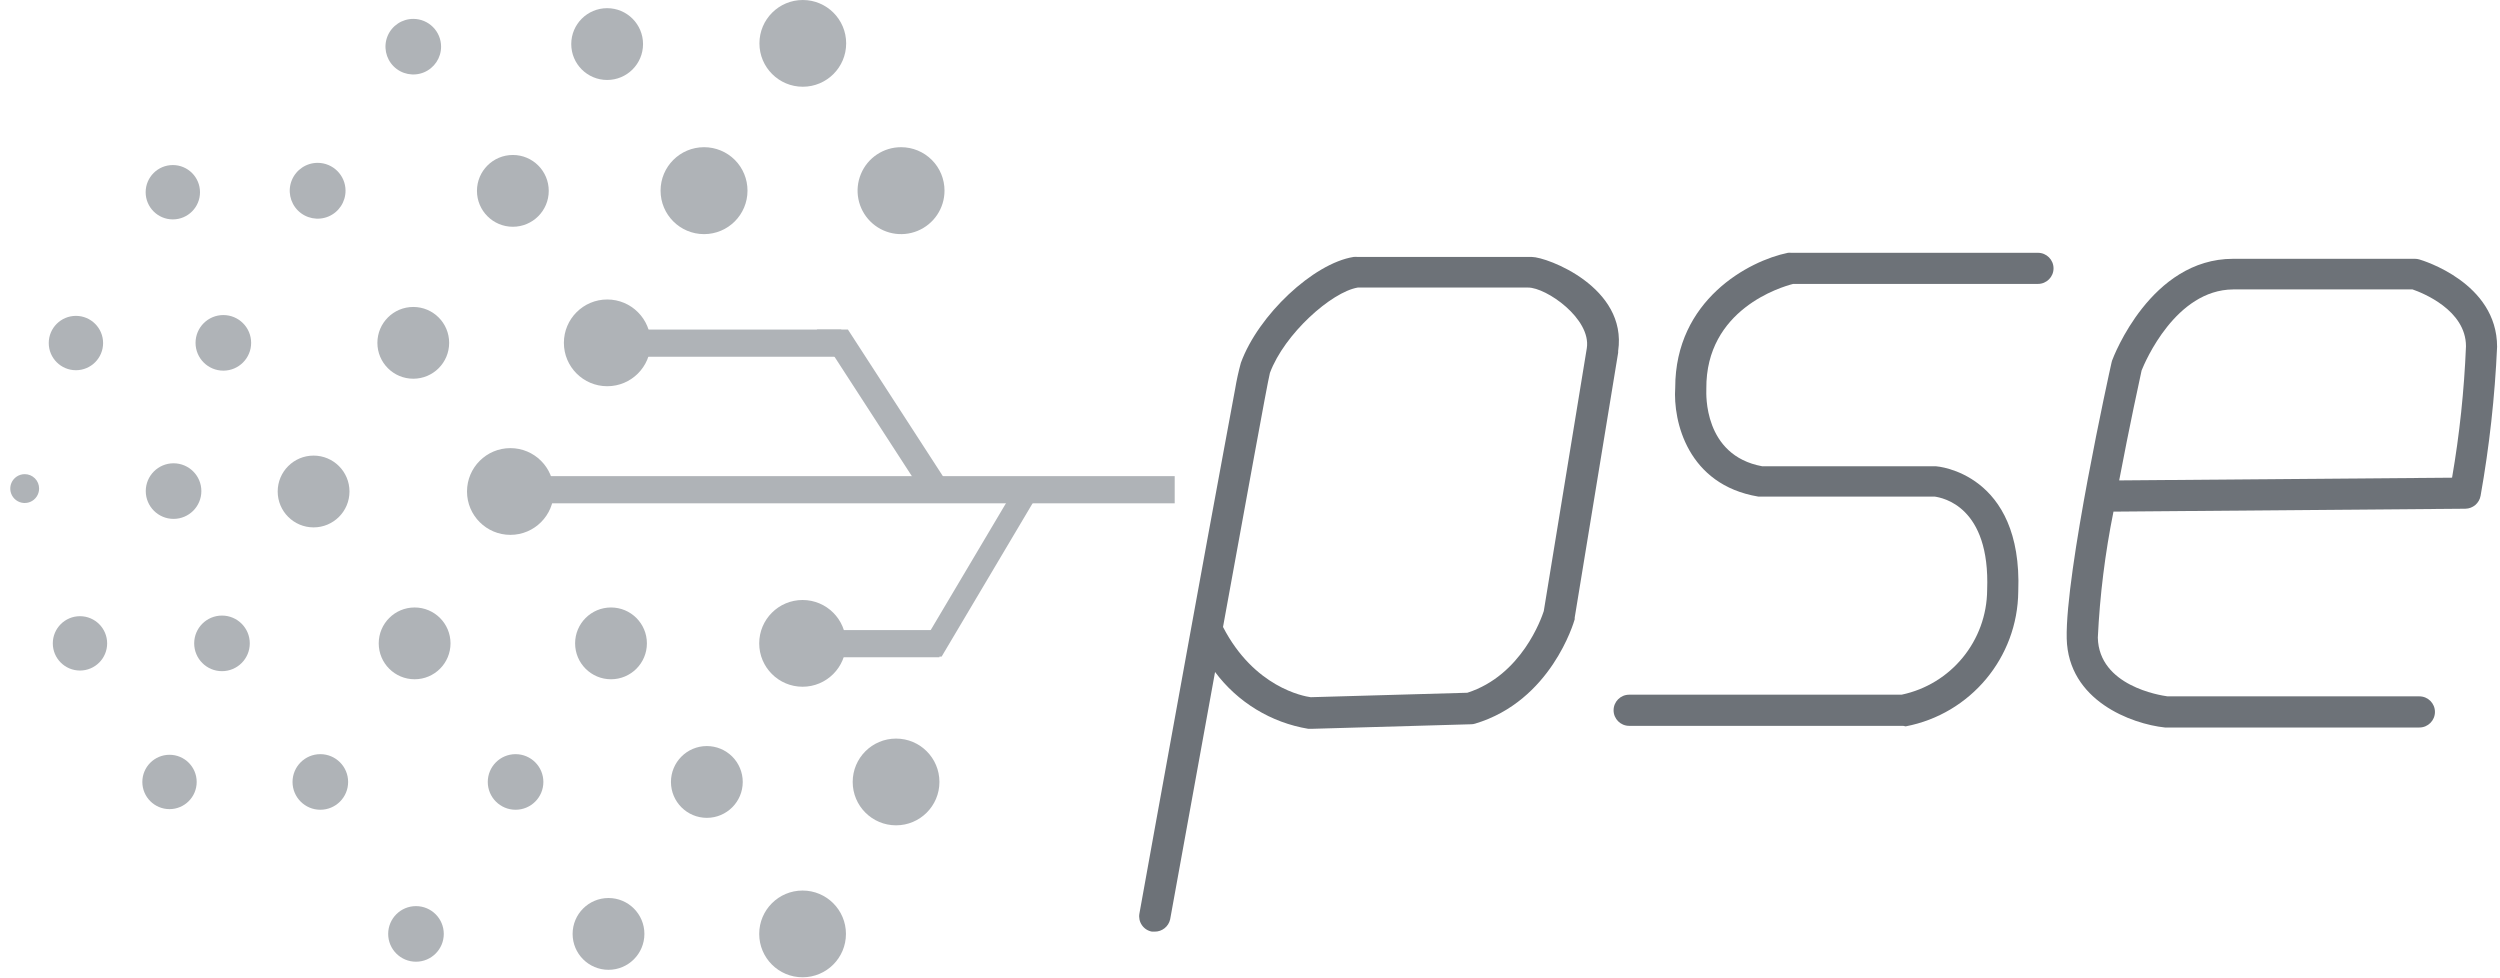 <?xml version="1.0" encoding="UTF-8"?>
<svg width="92px" height="36px" viewBox="0 0 92 36" version="1.1" xmlns="http://www.w3.org/2000/svg" xmlns:xlink="http://www.w3.org/1999/xlink">
    <!-- Generator: Sketch 61 (89581) - https://sketch.com -->
    <title>pse_logo</title>
    <desc>Created with Sketch.</desc>
    <g id="Casos-Checkout" stroke="none" stroke-width="1" fill="none" fill-rule="evenodd">
        <g id="Artboard" transform="translate(0, -28)" fill-rule="nonzero">
            <g id="pse_logo" transform="translate(0, 28)">
                <path d="M70.035,26.711 L59.953,26.711 C59.636,26.711 59.38,26.454 59.38,26.138 C59.38,25.822 59.636,25.565 59.953,25.565 L69.977,25.565 C71.804,25.182 73.116,23.576 73.127,21.71 C73.245,18.625 71.478,18.316 71.191,18.274 L64.702,18.274 C62.106,17.839 61.564,15.506 61.648,14.266 C61.648,11.04 64.354,9.597 65.797,9.303 C65.838,9.299 65.879,9.299 65.919,9.303 L74.997,9.303 C75.313,9.303 75.57,9.559 75.57,9.876 C75.57,10.192 75.313,10.448 74.997,10.448 L65.988,10.448 C65.549,10.559 62.766,11.384 62.793,14.308 C62.793,14.308 62.793,14.338 62.793,14.35 C62.793,14.453 62.671,16.759 64.85,17.159 L71.245,17.159 C71.279,17.159 74.44,17.4 74.272,21.767 C74.25,24.197 72.516,26.273 70.13,26.73 L70.035,26.711 Z" id="Path" fill="#6D7278"></path>
                <path d="M89.034,26.772 L79.67,26.772 C78.444,26.642 76.108,25.787 76.055,23.496 C76.001,21.061 77.631,13.663 77.704,13.346 C77.708,13.321 77.715,13.297 77.723,13.273 C77.78,13.117 79.151,9.524 82.178,9.524 L88.87,9.524 C88.924,9.524 88.978,9.532 89.03,9.547 C89.148,9.582 91.893,10.402 91.893,12.762 C91.811,14.6 91.608,16.431 91.286,18.243 C91.238,18.517 91.003,18.717 90.725,18.721 L77.776,18.828 C77.467,20.357 77.274,21.907 77.2,23.466 C77.242,25.241 79.49,25.588 79.765,25.626 L89.034,25.626 C89.35,25.626 89.606,25.883 89.606,26.199 C89.606,26.515 89.35,26.772 89.034,26.772 L89.034,26.772 Z M78.811,13.632 C78.746,13.926 78.364,15.686 77.986,17.679 L90.236,17.579 C90.512,15.98 90.682,14.364 90.748,12.743 C90.748,11.406 89.137,10.773 88.782,10.651 L82.178,10.651 C80.067,10.666 78.941,13.308 78.811,13.632 L78.811,13.632 Z" id="Shape" fill="#6D7278"></path>
                <path d="M42.492,34.284 L42.393,34.284 C42.242,34.257 42.109,34.172 42.023,34.046 C41.936,33.921 41.903,33.766 41.931,33.616 C41.931,33.616 42.839,28.573 43.759,23.531 C44.217,21.011 44.679,18.488 45.03,16.598 C45.202,15.651 45.351,14.861 45.454,14.308 C45.508,13.986 45.578,13.668 45.664,13.353 L45.664,13.353 C46.309,11.586 48.336,9.692 49.81,9.456 C49.862,9.45 49.914,9.45 49.966,9.456 C50.348,9.456 53.975,9.456 56.372,9.456 L56.372,9.456 C56.929,9.456 59.895,10.567 59.548,12.918 C59.55,12.938 59.55,12.959 59.548,12.979 L57.949,22.729 L57.949,22.79 C57.914,22.912 57.074,25.794 54.284,26.63 C54.236,26.645 54.185,26.653 54.135,26.653 L48.252,26.821 L48.149,26.821 C46.777,26.594 45.545,25.844 44.714,24.729 C44.08,28.211 43.446,31.7 43.061,33.834 C43.001,34.099 42.764,34.287 42.492,34.284 Z M45.007,23.073 C46.153,25.29 47.97,25.623 48.233,25.657 L53.998,25.493 C55.998,24.851 56.727,22.748 56.811,22.488 L58.395,12.811 C58.559,11.731 56.906,10.578 56.231,10.582 L53.127,10.582 L50.902,10.582 C50.485,10.582 50.184,10.582 49.966,10.582 C48.997,10.746 47.267,12.288 46.733,13.724 C46.622,14.17 45.859,18.415 45.007,23.073 Z" id="Shape" fill="#6D7278"></path>
                <path d="M34.758,7.016 C34.758,7.664 34.368,8.247 33.769,8.495 C33.171,8.742 32.483,8.604 32.026,8.146 C31.569,7.688 31.433,6.999 31.682,6.402 C31.93,5.804 32.515,5.415 33.162,5.417 C33.586,5.417 33.992,5.586 34.292,5.886 C34.591,6.186 34.759,6.593 34.758,7.016 L34.758,7.016 Z" id="Path" fill="#AFB3B7"></path>
                <circle id="Oval" fill="#AFB3B7" cx="29.543" cy="1.596" r="1.596"></circle>
                <path d="M27.508,7.016 C27.508,7.9 26.792,8.616 25.909,8.616 C25.025,8.616 24.309,7.9 24.309,7.016 C24.309,6.133 25.025,5.417 25.909,5.417 C26.333,5.416 26.741,5.584 27.041,5.884 C27.341,6.184 27.509,6.592 27.508,7.016 L27.508,7.016 Z" id="Path" fill="#AFB3B7"></path>
                <circle id="Oval" fill="#AFB3B7" cx="32.975" cy="28.776" r="1.596"></circle>
                <circle id="Oval" fill="#AFB3B7" cx="29.535" cy="23.676" r="1.596"></circle>
                <circle id="Oval" fill="#AFB3B7" cx="22.485" cy="23.676" r="1.321"></circle>
                <path d="M27.333,28.776 C27.333,29.505 26.742,30.096 26.013,30.097 C25.284,30.097 24.693,29.507 24.691,28.778 C24.69,28.049 25.279,27.457 26.008,27.455 C26.359,27.454 26.696,27.593 26.945,27.84 C27.193,28.088 27.333,28.425 27.333,28.776 L27.333,28.776 Z" id="Path" fill="#AFB3B7"></path>
                <circle id="Oval" fill="#AFB3B7" cx="22.393" cy="34.368" r="1.321"></circle>
                <circle id="Oval" fill="#AFB3B7" cx="18.973" cy="28.776" r="1.023"></circle>
                <circle id="Oval" fill="#AFB3B7" cx="6.387" cy="18.072" r="1.023"></circle>
                <circle id="Oval" fill="#AFB3B7" cx="8.219" cy="12.617" r="1.023"></circle>
                <path d="M12.716,7.016 C12.717,7.432 12.468,7.808 12.085,7.968 C11.701,8.128 11.259,8.041 10.964,7.748 C10.67,7.454 10.581,7.012 10.74,6.628 C10.899,6.244 11.273,5.993 11.689,5.993 C12.255,5.993 12.714,6.451 12.716,7.016 L12.716,7.016 Z" id="Path" fill="#AFB3B7"></path>
                <path d="M16.232,1.718 C16.232,2.132 15.982,2.505 15.6,2.663 C15.218,2.821 14.778,2.734 14.485,2.441 C14.193,2.149 14.105,1.709 14.263,1.326 C14.422,0.944 14.795,0.695 15.209,0.695 C15.774,0.695 16.232,1.153 16.232,1.718 L16.232,1.718 Z" id="Path" fill="#AFB3B7"></path>
                <circle id="Oval" fill="#AFB3B7" cx="15.308" cy="34.368" r="1.023"></circle>
                <circle id="Oval" fill="#AFB3B7" cx="11.788" cy="28.776" r="1.023"></circle>
                <circle id="Oval" fill="#AFB3B7" cx="8.169" cy="23.676" r="1.023"></circle>
                <circle id="Oval" fill="#AFB3B7" cx="6.238" cy="28.776" r="1"></circle>
                <circle id="Oval" fill="#AFB3B7" cx="2.943" cy="23.676" r="1"></circle>
                <path d="M1.439,17.98 C1.439,18.195 1.309,18.389 1.111,18.471 C0.912,18.553 0.683,18.506 0.532,18.354 C0.381,18.201 0.336,17.973 0.419,17.774 C0.503,17.576 0.697,17.448 0.912,17.449 C1.053,17.449 1.187,17.505 1.286,17.605 C1.385,17.705 1.44,17.84 1.439,17.98 L1.439,17.98 Z" id="Path" fill="#AFB3B7"></path>
                <circle id="Oval" fill="#AFB3B7" cx="2.794" cy="12.624" r="1"></circle>
                <circle id="Oval" fill="#AFB3B7" cx="6.36" cy="7.074" r="1"></circle>
                <circle id="Oval" fill="#AFB3B7" cx="15.258" cy="23.676" r="1.321"></circle>
                <circle id="Oval" fill="#AFB3B7" cx="11.54" cy="18.087" r="1.321"></circle>
                <path d="M16.529,12.617 C16.529,13.346 15.938,13.937 15.209,13.937 C14.479,13.937 13.888,13.346 13.888,12.617 C13.888,11.887 14.479,11.296 15.209,11.296 C15.938,11.296 16.529,11.887 16.529,12.617 L16.529,12.617 Z" id="Path" fill="#AFB3B7"></path>
                <circle id="Oval" fill="#AFB3B7" cx="18.873" cy="7.024" r="1.321"></circle>
                <circle id="Oval" fill="#AFB3B7" cx="22.343" cy="1.622" r="1.321"></circle>
                <circle id="Oval" fill="#AFB3B7" cx="18.782" cy="18.087" r="1.596"></circle>
                <circle id="Oval" fill="#AFB3B7" cx="22.347" cy="12.617" r="1.596"></circle>
                <circle id="Oval" fill="#AFB3B7" cx="29.535" cy="34.368" r="1.596"></circle>
                <rect id="Rectangle" fill="#AFB3B7" x="19.591" y="17.522" width="23.638" height="1"></rect>
                <rect id="Rectangle" fill="#AFB3B7" x="23.527" y="12.128" width="7.433" height="1"></rect>
                <polygon id="Path" fill="#AFB3B7" points="34.155 18.446 30.062 12.128 31.204 12.128 35.296 18.446"></polygon>
                <rect id="Rectangle" fill="#AFB3B7" x="30.78" y="23.187" width="3.791" height="1"></rect>
                <polygon id="Path" fill="#AFB3B7" points="33.67 24.164 37.063 18.446 38.044 18.446 34.651 24.164"></polygon>
            </g>
        </g>
    </g>
</svg>